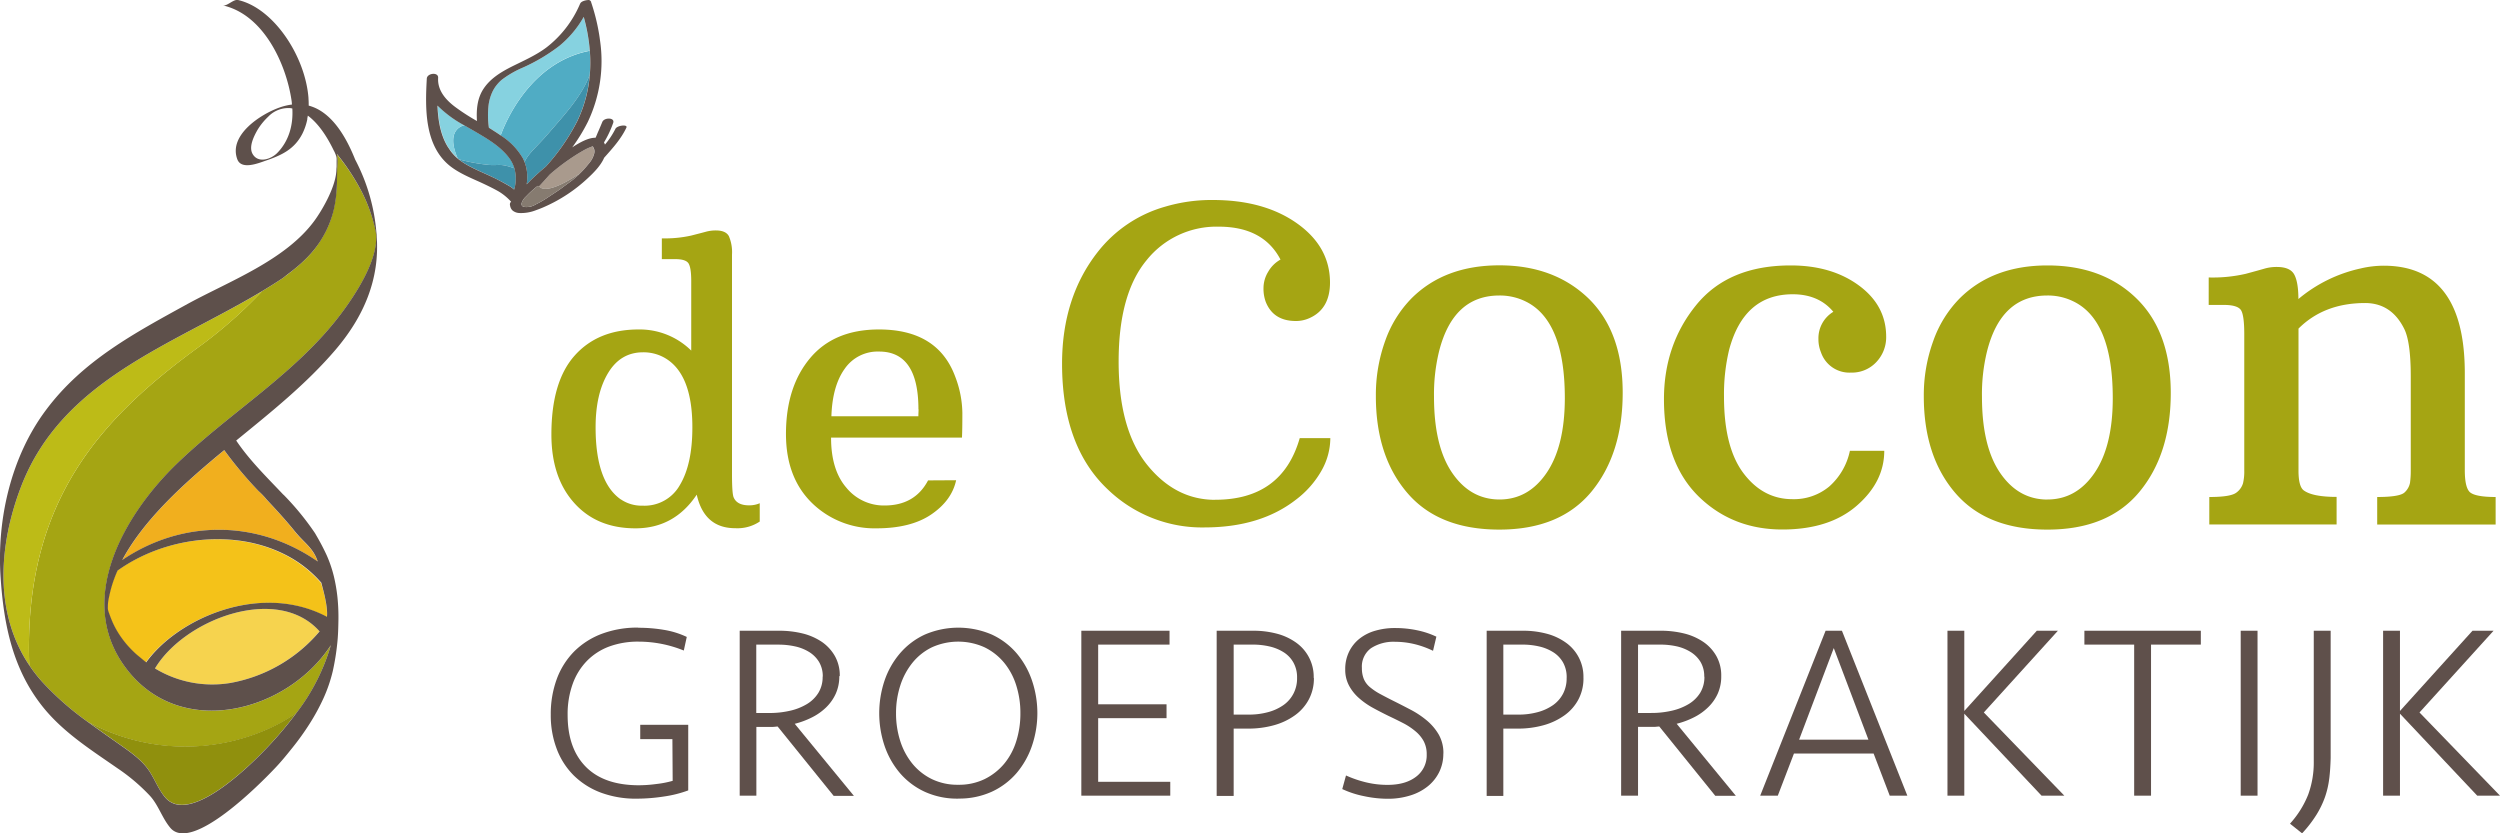 <?xml version="1.0" encoding="UTF-8"?> <svg xmlns="http://www.w3.org/2000/svg" viewBox="0 0 750 250"><defs><style>.cls-1{fill:#5f504b;}.cls-2{fill:#a5a513;}.cls-3{fill:#50acc4;}.cls-4{fill:#86d2e0;}.cls-5{fill:#3e91aa;}.cls-6{fill:#a99a8d;}.cls-7{fill:#5e504b;}.cls-8{fill:#867b70;}.cls-9{fill:#f4c219;}.cls-10{fill:#90900d;}.cls-11{fill:#f6d34e;}.cls-12{fill:#f1af1e;}.cls-13{fill:#bdbb17;}</style></defs><title>de_cocon-logo-small</title><g id="Layer_4" data-name="Layer 4"><g id="groepspraktijk"><path class="cls-1" d="M191.47,188.33a45.15,45.15,0,0,1,7.73.63,25.46,25.46,0,0,1,6.83,2.12l-.89,4.08a36,36,0,0,0-13.6-2.67,24.9,24.9,0,0,0-8.73,1.45,18.19,18.19,0,0,0-6.69,4.29,19.12,19.12,0,0,0-4.3,6.91,26.67,26.67,0,0,0-1.53,9.38q0,10,5.46,15.52t15.87,5.54a40.6,40.6,0,0,0,5.31-.38,29.57,29.57,0,0,0,4.87-.95l-.08-12.51h-9.65v-4.29h14.4v19.67a35.15,35.15,0,0,1-7.21,1.82,54.76,54.76,0,0,1-8.25.66,30,30,0,0,1-10.77-1.82,23.12,23.12,0,0,1-8.1-5.13,22.25,22.25,0,0,1-5.13-8,28.31,28.31,0,0,1-1.78-10.22,30.38,30.38,0,0,1,1.82-10.77,23.15,23.15,0,0,1,5.24-8.26,23.45,23.45,0,0,1,8.29-5.27,30.47,30.47,0,0,1,10.88-1.85"></path><path class="cls-1" d="M246.83,203a8.36,8.36,0,0,0-1.12-4.42,9,9,0,0,0-3-3,13.46,13.46,0,0,0-4.23-1.67,22.79,22.79,0,0,0-4.91-.52h-6.69v20.51h4a26.84,26.84,0,0,0,6.1-.67,17.07,17.07,0,0,0,5.08-2,10.18,10.18,0,0,0,3.46-3.38,9,9,0,0,0,1.27-4.87m5-.15a12.55,12.55,0,0,1-1.08,5.32,13.52,13.52,0,0,1-2.9,4.09,17,17,0,0,1-4.27,3,24.62,24.62,0,0,1-5.12,1.9l17.75,21.62H250.1l-16.8-20.8c-.4,0-.85.09-1.37.11s-1,0-1.45,0h-3.57V238.7h-5V189.22h11.89a29.2,29.2,0,0,1,6.95.81,18.07,18.07,0,0,1,5.8,2.53,13,13,0,0,1,3.93,4.28,11.84,11.84,0,0,1,1.45,6"></path><path class="cls-1" d="M287.47,235.43a17.59,17.59,0,0,0,7.91-1.7,18,18,0,0,0,5.88-4.61,19.74,19.74,0,0,0,3.63-6.8,27.61,27.61,0,0,0,1.23-8.36,27.32,27.32,0,0,0-1.23-8.28,20.12,20.12,0,0,0-3.63-6.84,17.66,17.66,0,0,0-5.88-4.64,19.15,19.15,0,0,0-15.82,0,17.09,17.09,0,0,0-5.83,4.64,21.07,21.07,0,0,0-3.65,6.84,26.73,26.73,0,0,0-1.27,8.28,27,27,0,0,0,1.27,8.36,20.66,20.66,0,0,0,3.65,6.8,17.37,17.37,0,0,0,5.83,4.61,17.59,17.59,0,0,0,7.91,1.7m0,4.16a23.45,23.45,0,0,1-10.07-2.07,21.93,21.93,0,0,1-7.43-5.61,25.07,25.07,0,0,1-4.61-8.18,30.81,30.81,0,0,1,0-19.54A24.92,24.92,0,0,1,270,196a21.83,21.83,0,0,1,7.43-5.62,25.42,25.42,0,0,1,20.14,0A21.83,21.83,0,0,1,305,196a25.08,25.08,0,0,1,4.6,8.17,30.45,30.45,0,0,1,0,19.54,25.23,25.23,0,0,1-4.6,8.18,21.93,21.93,0,0,1-7.43,5.61,23.51,23.51,0,0,1-10.07,2.07"></path><polygon class="cls-1" points="324.4 189.22 350.86 189.22 350.86 193.38 329.45 193.38 329.45 211.29 349.96 211.29 349.96 215.45 329.45 215.45 329.45 234.54 351.08 234.54 351.08 238.7 324.4 238.7 324.4 189.22"></polygon><path class="cls-1" d="M389.12,203.33a9,9,0,0,0-1.09-4.56,8.59,8.59,0,0,0-2.93-3.09,13.46,13.46,0,0,0-4.23-1.74,21.91,21.91,0,0,0-5-.56H370.1v21h4.53a21.53,21.53,0,0,0,5.8-.74,14.55,14.55,0,0,0,4.6-2.11,9.58,9.58,0,0,0,3-3.43,9.82,9.82,0,0,0,1.09-4.72m5.05,0a13.39,13.39,0,0,1-1.49,6.39,13.73,13.73,0,0,1-4.12,4.76,19.62,19.62,0,0,1-6.24,3,28.29,28.29,0,0,1-7.91,1.05H370.1v20.2H365V189.22h11.08a27.17,27.17,0,0,1,7,.89,17.57,17.57,0,0,1,5.76,2.68,12.55,12.55,0,0,1,5.27,10.54"></path><path class="cls-1" d="M433,226.07a12.41,12.41,0,0,1-1.23,5.53,12.64,12.64,0,0,1-3.42,4.28,15.65,15.65,0,0,1-5.24,2.75,22.16,22.16,0,0,1-6.69,1,34.21,34.21,0,0,1-7.24-.79,28.5,28.5,0,0,1-6.5-2.12l1.12-4.08a33.42,33.42,0,0,0,6.09,2.08,27.11,27.11,0,0,0,6.39.74c3.57,0,6.42-.81,8.55-2.45a8,8,0,0,0,3.18-6.69,8.27,8.27,0,0,0-.92-4,10.27,10.27,0,0,0-2.53-3,19.54,19.54,0,0,0-3.68-2.42q-2.07-1.06-4.31-2.12c-1.63-.8-3.23-1.62-4.79-2.48a22.72,22.72,0,0,1-4.16-2.94,13.39,13.39,0,0,1-2.93-3.72,10,10,0,0,1-1.12-4.82,11.73,11.73,0,0,1,1.2-5.4,11.27,11.27,0,0,1,3.18-3.89,13.53,13.53,0,0,1,4.73-2.34,20.89,20.89,0,0,1,5.82-.78,31.9,31.9,0,0,1,6.62.67,25.23,25.23,0,0,1,5.79,1.92l-1,4.24a27.58,27.58,0,0,0-5.54-2,24.64,24.64,0,0,0-5.76-.7,12.36,12.36,0,0,0-7.32,1.93,6.83,6.83,0,0,0-2.72,5.94,8.6,8.6,0,0,0,.57,3.28,6.47,6.47,0,0,0,1.74,2.37,18,18,0,0,0,3,2.05c1.22.66,2.66,1.42,4.35,2.26s3.39,1.72,5.13,2.63a27,27,0,0,1,4.75,3.2,16.05,16.05,0,0,1,3.53,4.2,11.19,11.19,0,0,1,1.38,5.72"></path><path class="cls-1" d="M470,203.33a9,9,0,0,0-1.07-4.56,8.7,8.7,0,0,0-2.94-3.09,13.56,13.56,0,0,0-4.23-1.74,22,22,0,0,0-5-.56H451v21h4.53a21.4,21.4,0,0,0,5.79-.74,14.65,14.65,0,0,0,4.6-2.11,9.74,9.74,0,0,0,3-3.43,9.93,9.93,0,0,0,1.07-4.72m5.05,0a13.5,13.5,0,0,1-1.48,6.39,13.73,13.73,0,0,1-4.12,4.76,19.72,19.72,0,0,1-6.24,3,28.31,28.31,0,0,1-7.92,1.05H451v20.2H446V189.22H457a27.06,27.06,0,0,1,7,.89,17.48,17.48,0,0,1,5.76,2.68,12.49,12.49,0,0,1,5.27,10.54"></path><path class="cls-1" d="M511.27,203a8.36,8.36,0,0,0-1.11-4.42,9,9,0,0,0-3-3A13.46,13.46,0,0,0,503,193.9a22.73,22.73,0,0,0-4.91-.52h-6.68v20.51h4a26.84,26.84,0,0,0,6.1-.67,17.24,17.24,0,0,0,5.09-2,10.28,10.28,0,0,0,3.46-3.38,9.08,9.08,0,0,0,1.26-4.87m5.05-.15a12.54,12.54,0,0,1-1.07,5.32,13.38,13.38,0,0,1-2.91,4.09,16.81,16.81,0,0,1-4.27,3,24.42,24.42,0,0,1-5.12,1.9l17.76,21.62h-6.17l-16.8-20.8c-.39,0-.85.09-1.37.11s-1,0-1.44,0h-3.57V238.7h-5.07V189.22h11.9a29.08,29.08,0,0,1,6.95.81,17.83,17.83,0,0,1,5.79,2.53,12.69,12.69,0,0,1,3.94,4.28,11.84,11.84,0,0,1,1.45,6"></path><path class="cls-1" d="M550.13,194.42l-10.4,27.49h20.8ZM572.2,238.7h-5.28l-4.83-12.63H538.18l-4.84,12.63h-5.28l19.62-49.48h4.9Z"></path><polygon class="cls-1" points="584.24 238.7 584.24 189.22 589.29 189.22 589.29 213.29 611.05 189.22 617.37 189.22 595.15 213.74 619.3 238.7 612.47 238.7 589.29 214.11 589.29 238.7 584.24 238.7"></polygon><polygon class="cls-1" points="660.25 189.22 660.25 193.38 645.31 193.38 645.31 238.7 640.25 238.7 640.25 193.38 625.32 193.38 625.32 189.22 660.25 189.22"></polygon><rect class="cls-1" x="672.21" y="189.22" width="5.05" height="49.48"></rect><path class="cls-1" d="M698.77,233.58a26.59,26.59,0,0,1-1.26,5.5,27.7,27.7,0,0,1-2.57,5.34,36.43,36.43,0,0,1-4.31,5.58L687,247.1a28.71,28.71,0,0,0,5.46-8.73,28,28,0,0,0,1.67-10V189.22h5.07v38.19c-.06,2.23-.19,4.28-.42,6.17"></path><polygon class="cls-1" points="714.93 238.7 714.93 189.22 719.99 189.22 719.99 213.29 741.75 189.22 748.07 189.22 725.85 213.74 750 238.7 743.17 238.7 719.99 214.11 719.99 238.7 714.93 238.7"></polygon></g><g id="deCocon"><path class="cls-2" d="M364.54,149.93q20.08,0,25.38-18.49h9.18a20,20,0,0,1-2.67,9.79,28.4,28.4,0,0,1-7.53,8.58q-10.71,8.41-27.55,8.42A40.71,40.71,0,0,1,332.52,147q-13.9-12.94-13.9-37.88,0-19.89,10.72-33.55A39.27,39.27,0,0,1,349.55,62a48.93,48.93,0,0,1,14.29-2q15.36,0,25.25,7T399,84.75q0,8-6.25,10.72a9.72,9.72,0,0,1-4,.83q-6.7,0-9-5.67a11.38,11.38,0,0,1-.7-4.24,9.43,9.43,0,0,1,1.4-4.85,9.66,9.66,0,0,1,3.7-3.67Q379,68,365.62,68a26.84,26.84,0,0,0-21.68,10.11q-8.35,10.11-8.35,30.36t8.47,30.87q8.49,10.6,20.48,10.61"></path><path class="cls-2" d="M186.22,149.79a11.1,11.1,0,0,0,6.57,1.91A12.14,12.14,0,0,0,204,145.45q3.72-6.24,3.71-17.29,0-16.39-8.66-21a12.84,12.84,0,0,0-6.12-1.47c-4.44,0-7.94,2-10.46,6.14s-3.79,9.56-3.79,16.38q0,16.36,7.58,21.63M209,148.43q-6.74,10.06-18.34,10.07t-18.42-7.64q-6.83-7.63-6.82-20.54,0-15.85,7-23.67t19.16-7.81a22,22,0,0,1,15.79,6.34V84.3q0-4-.82-5.29c-.55-.85-1.88-1.27-4-1.27h-4V71.51a36.37,36.37,0,0,0,8.77-.83c2.12-.54,3.63-.93,4.53-1.18a11.25,11.25,0,0,1,2.88-.37c2,0,3.32.57,3.94,1.73a12.24,12.24,0,0,1,.93,5.52v65.94c0,3.65.15,5.92.45,6.78.65,1.66,2.2,2.5,4.65,2.5a7.74,7.74,0,0,0,3.22-.63v5.49a12,12,0,0,1-7.35,2q-9.29,0-11.55-10.07"></path><path class="cls-2" d="M275.53,122.79q0-17.33-11.78-17.32a12,12,0,0,0-10.33,5.15q-3.71,5.16-4,14.26h26.09c0-.72.06-1.41.06-2.09m13.07,8.49H249.32q0,9.74,4.61,15.05a14.51,14.51,0,0,0,11.41,5.32q9.12,0,13.08-7.53l8.42-.05q-1.3,6.06-7.44,10.25t-16.55,4.18a26.88,26.88,0,0,1-18-6.45q-9.06-7.77-9.06-21.85T243,107.48q7.22-8.64,20.69-8.64,17.71,0,22.92,14.27a31.41,31.41,0,0,1,2.1,10.81q0,5.1-.12,7.36"></path><path class="cls-2" d="M449.82,149.85q8.73,0,14.17-8t5.46-22.4q0-23.24-11.73-29a17.47,17.47,0,0,0-7.9-1.8q-13.9,0-18.12,16.83A54.39,54.39,0,0,0,430.2,119q0,14.88,5.45,22.85t14.17,8m-37.06-31a47.85,47.85,0,0,1,2.82-16.65,34.63,34.63,0,0,1,7.85-12.67q9.93-9.93,26.39-9.93t26.8,10q10.2,10,10.19,28.26t-9.39,29.66q-9.41,11.35-27.6,11.36t-27.62-11q-9.43-11-9.44-29"></path><path class="cls-2" d="M550,93.54c-2.9-3.5-7-5.26-12.17-5.26q-14.67,0-19.1,16.69A57.24,57.24,0,0,0,517.2,119q0,15.25,5.87,23t14.66,7.75a16.58,16.58,0,0,0,11-3.76,19.61,19.61,0,0,0,6.24-10.75h10.31q0,9.31-8.24,16.46t-22.33,7.15q-14.1,0-23.94-8.81-11.58-10.29-11.58-30.29,0-16.32,9.66-28.22T537.2,79.63q12.27,0,20.45,6t8.2,15.33a10.81,10.81,0,0,1-3,7.71,10,10,0,0,1-7.56,3.11,9,9,0,0,1-9-6.09,10.23,10.23,0,0,1-.76-4A9.25,9.25,0,0,1,550,93.54"></path><path class="cls-2" d="M614.2,149.85q8.73,0,14.18-8t5.45-22.4q0-23.24-11.74-29a17.36,17.36,0,0,0-7.89-1.8q-13.91,0-18.11,16.83a53.92,53.92,0,0,0-1.5,13.54q0,14.88,5.45,22.85t14.16,8m-37.06-31A47.62,47.62,0,0,1,580,102.23a34.52,34.52,0,0,1,7.86-12.67q9.93-9.93,26.38-9.93,16.62,0,26.8,10t10.19,28.26q0,18.31-9.4,29.66T614.2,158.88q-18.18,0-27.62-11t-9.44-29"></path><path class="cls-2" d="M709.55,90.91q-12.33,0-20,7.67V141.2c0,3.11.51,5.07,1.51,5.87q2.63,2,9.92,2v8.27H662.79V149.1c4.31,0,7-.44,8.12-1.32a5.36,5.36,0,0,0,2-2.82,15.33,15.33,0,0,0,.37-3.76v-41c0-3.61-.31-6-.93-7.07s-2.35-1.65-5.15-1.65h-4.59V83.24a44.15,44.15,0,0,0,11.09-1.09c2.68-.72,4.59-1.25,5.71-1.58a13,13,0,0,1,3.65-.48c2.65,0,4.4.76,5.22,2.28s1.24,4,1.24,7.34a43.46,43.46,0,0,1,18.65-9.17,30.4,30.4,0,0,1,6.92-.83q24.35,0,24.35,32.25v29.1q0,5,1.43,6.5c1,1,3.56,1.54,7.82,1.54v8.27H713.16V149.1c4.57,0,7.31-.47,8.23-1.39a5.25,5.25,0,0,0,1.62-2.9,27.59,27.59,0,0,0,.22-3.75V112.94q0-10.45-2-14.36-3.84-7.67-11.73-7.67"></path></g><g id="butterfly"><path class="cls-3" d="M146.62,49.47c3.12.28,3.23-.58,7.75,1.05a9.87,9.87,0,0,0-1.51-3.05c-2.46-3.34-6.15-5.56-9.68-7.64-1.19-.71-2.52-1.45-3.88-2.24h0s-5.92.92-2,9.93l.34.27A54.83,54.83,0,0,0,146.62,49.47Z"></path><path class="cls-3" d="M150.19,40.65a19.83,19.83,0,0,1,6.67,6.87,10.74,10.74,0,0,1,.49,1.11c1.12-2.63,3.69-4.53,7.33-8.79,4.44-5.19,9.89-10.94,12.24-17.44a44.92,44.92,0,0,0,0-7.15C158.93,18.71,151.54,36.9,150.19,40.65Z"></path><path class="cls-4" d="M139.3,37.59h0a34.47,34.47,0,0,1-8-5.92c.17,4.54,1,9.09,3.28,12.69l.74,1a14.55,14.55,0,0,0,2,2.12C133.38,38.51,139.3,37.59,139.3,37.59Z"></path><path class="cls-4" d="M175.09,5.08a31,31,0,0,1-7.35,8.74,54.41,54.41,0,0,1-11,6.52A29.22,29.22,0,0,0,150.46,24h0a11.93,11.93,0,0,0-1.33,1.33h0c-.19.23-.37.46-.54.7a11.12,11.12,0,0,0-.84,1.45,13.45,13.45,0,0,0-1.15,3.83,26.2,26.2,0,0,0,.07,7c.4.24.8.48,1.17.74.78.49,1.58,1,2.36,1.55,1.35-3.75,8.74-21.94,26.73-25.4A52.89,52.89,0,0,0,175.09,5.08Z"></path><path class="cls-5" d="M164.68,39.84c-3.64,4.26-6.21,6.16-7.33,8.79a12.15,12.15,0,0,1,.5,1.59,12.51,12.51,0,0,1,.32,3A14.89,14.89,0,0,1,158,55.3,66.6,66.6,0,0,1,163.73,50a62.44,62.44,0,0,0,9.41-13.63,39.48,39.48,0,0,0,3.78-14C174.57,28.9,169.12,34.65,164.68,39.84Z"></path><path class="cls-5" d="M146.62,49.47a54.83,54.83,0,0,1-9-1.68c.26.2.51.4.79.59,2.83,1.95,6.07,3.18,9.17,4.65,1.79.88,3.61,1.79,5.32,2.83a10.27,10.27,0,0,1,1.36,1,11.56,11.56,0,0,0,.07-6.36C149.85,48.89,149.74,49.75,146.62,49.47Z"></path><path class="cls-6" d="M173.33,52.42a.65.65,0,0,0,.24,0,30.62,30.62,0,0,0,3-3.29,7.24,7.24,0,0,0,1.66-3.08,2.29,2.29,0,0,0-.27-1.81,1.79,1.79,0,0,0-.18-.33,15.28,15.28,0,0,0-2.94,1.34c-1,.56-1.95,1.15-2.89,1.77a64.32,64.32,0,0,0-5.58,4.08c-.51.43-1,.86-1.53,1.31-1,1.19-2.11,2.35-3.17,3.51l.16.13C164.4,58.58,173.33,52.43,173.33,52.42Z"></path><path class="cls-7" d="M184.61,38.68a23.3,23.3,0,0,1-3.13,4.7,1.34,1.34,0,0,0-.16-.4c0-.08-.08-.16-.13-.24A31.24,31.24,0,0,0,183.91,37c.78-1.79-2.59-1.85-3.21-.43-.42,1-.85,2.06-1.31,3.07-.21.48-.45,1.12-.72,1.69-2.14-.08-4.94,1.52-7,2.88a53.92,53.92,0,0,0,4.65-7.59A42.45,42.45,0,0,0,180,12.09c-.1-.78-.21-1.55-.35-2.33A59.82,59.82,0,0,0,177.34.67s0-.05,0-.1a1,1,0,0,0-.64-.57c-.88,0-2.33.35-2.62,1.05a.6.6,0,0,0-.11.21,32.56,32.56,0,0,1-10.07,13c-3.29,2.46-7.11,4.07-10.75,5.91-3,1.55-6,3.39-8,6.33s-2.27,6.39-2.06,9.81a64.09,64.09,0,0,1-6.49-4.19c-2.86-2.14-5.4-5-5.16-8.77.11-1.82-3.29-1.42-3.4.21-.5,9-.74,20.13,7,26.27,2.68,2.09,5.91,3.43,9,4.82,1.84.85,3.68,1.73,5.45,2.72a16.32,16.32,0,0,1,3.77,3.07s0,.06.05.08-.05.08-.08.11a1.6,1.6,0,0,0-.16.19,1.3,1.3,0,0,0,0,1,.58.58,0,0,1,0,.16c.05.14.11.27.16.41a2.32,2.32,0,0,0,.61.82,3.48,3.48,0,0,0,2.06.7,12.08,12.08,0,0,0,4.76-.8c.75-.27,1.47-.54,2.22-.86a46.36,46.36,0,0,0,13.57-8.9c1.58-1.47,3.83-3.69,4.82-6.09,0,0,.1,0,.13-.11,2.38-2.67,5-5.58,6.52-8.87C188.4,37.23,185.09,37.61,184.61,38.68Zm-11,13.74c-.43.4-1.21,1.07-1.66,1.44-1,.81-2,1.47-3,2.23-1.24.94-2.53,1.77-3.84,2.62A32.8,32.8,0,0,1,161.36,61c-.48.22-.93.52-1.41.72a5.3,5.3,0,0,1-2.29.39,2.38,2.38,0,0,1-.86-.22c-.33-.17-.34-.56-.34-.89a4.83,4.83,0,0,1,1.41-2.11l.07-.08a29.15,29.15,0,0,1,3.32-3c.12-.09.31,0,.45.11,1.06-1.16,2.12-2.32,3.17-3.51.51-.45,1-.88,1.53-1.31A64.32,64.32,0,0,1,172,47c.94-.62,1.9-1.21,2.89-1.77a15.28,15.28,0,0,1,2.94-1.34,1.79,1.79,0,0,1,.18.33,2.29,2.29,0,0,1,.27,1.81,7.24,7.24,0,0,1-1.66,3.08,30.62,30.62,0,0,1-3,3.29Zm-39.09-8.06c-2.33-3.6-3.11-8.15-3.28-12.69a34.47,34.47,0,0,0,8,5.92c1.36.79,2.69,1.53,3.88,2.24,3.53,2.08,7.22,4.3,9.68,7.64a9.87,9.87,0,0,1,1.51,3.05,11.56,11.56,0,0,1-.07,6.36,10.27,10.27,0,0,0-1.36-1c-1.71-1-3.53-2-5.32-2.83-3.1-1.47-6.34-2.7-9.17-4.65-.28-.19-.53-.39-.79-.59l-.34-.27a14.55,14.55,0,0,1-2-2.12C135,45.06,134.77,44.72,134.54,44.36ZM150.45,24h0a29.22,29.22,0,0,1,6.32-3.68,54.41,54.41,0,0,0,11-6.52,31,31,0,0,0,7.35-8.74,52.89,52.89,0,0,1,1.83,10.17,44.92,44.92,0,0,1,0,7.15,39.48,39.48,0,0,1-3.78,14A62.44,62.44,0,0,1,163.73,50,66.6,66.6,0,0,0,158,55.3a14.89,14.89,0,0,0,.18-2.11,12.51,12.51,0,0,0-.32-3,12.15,12.15,0,0,0-.5-1.59,10.74,10.74,0,0,0-.49-1.11,19.83,19.83,0,0,0-6.67-6.87c-.78-.54-1.58-1.06-2.36-1.55-.37-.26-.77-.5-1.17-.74a26.2,26.2,0,0,1-.07-7,13.45,13.45,0,0,1,1.15-3.83,11.12,11.12,0,0,1,.84-1.45c.17-.24.35-.47.54-.7h0A11.93,11.93,0,0,1,150.45,24Z"></path><path class="cls-8" d="M173.57,52.42a.65.65,0,0,1-.24,0s-8.93,6.16-11.46,3.63l-.16-.13c-.14-.1-.33-.2-.45-.11a29.15,29.15,0,0,0-3.32,3l-.07.08A4.83,4.83,0,0,0,156.46,61c0,.33,0,.72.34.89a2.38,2.38,0,0,0,.86.22,5.3,5.3,0,0,0,2.29-.39c.48-.2.93-.5,1.41-.72a32.8,32.8,0,0,0,3.76-2.29c1.31-.85,2.6-1.68,3.84-2.62,1-.76,2-1.42,3-2.23.45-.37,1.23-1,1.66-1.44Z"></path></g><g id="cocon"><path class="cls-2" d="M60.73,103.28C31.21,124.66,6.94,149.45,8.78,199.57a44.55,44.55,0,0,0,3.81,4.9,87.32,87.32,0,0,0,13.62,12,61,61,0,0,0,55.16,1.83,51.06,51.06,0,0,0,7.55-4.37,61.57,61.57,0,0,0,10.34-20.36c-13,19.95-44.63,28.42-61,7.46-16.21-20.68-.9-46.87,15.26-62.34,15.75-15.11,35.36-26.77,48.65-44.34,4.61-6.1,12.17-17.48,10.48-25.36a47.48,47.48,0,0,0-4.5-12.15A65.8,65.8,0,0,0,101,46.18a9.83,9.83,0,0,1,.21,2.36c0,1-.07,1.92-.12,2.89s0,2.21-.06,3.31c0,1.31-.11,2.61-.25,3.91a36,36,0,0,1-.58,3.72,29.93,29.93,0,0,1-2.35,6.8,32.71,32.71,0,0,1-1.76,3.11A30.81,30.81,0,0,1,94,75.2a32.59,32.59,0,0,1-2.52,2.73c-.92.89-1.88,1.74-2.86,2.55s-2,1.62-3.09,2.42c-.24.19-.49.39-.75.57q-3,2-6.14,3.87A136.69,136.69,0,0,1,60.73,103.28Z"></path><path class="cls-9" d="M96.28,174.87a35.46,35.46,0,0,0-10.45-8.24c-1.23-.64-2.48-1.21-3.78-1.73-14.65-5.82-33.21-3.3-46.62,6.1l-.29.2c-.36.8-.69,1.62-1,2.44a34.48,34.48,0,0,0-1.32,4.42c-.18.78-.37,1.59-.49,2.41a9.66,9.66,0,0,0-.1,1.51,7,7,0,0,0,0,.79,5.59,5.59,0,0,0,.35,1.19c.29.83.6,1.64.94,2.44l.11.26a26.08,26.08,0,0,0,1.88,3.49,29.73,29.73,0,0,0,2.37,3.2,31.17,31.17,0,0,0,2.78,2.85c.24.23,3,2.54,3.06,2.54,9.64-13.38,34.53-24.18,54.3-13.64C98.48,181.49,96.35,175,96.28,174.87Z"></path><path class="cls-10" d="M26.21,216.43c2.76,2,5.58,4,8.42,6,3.34,2.38,7.33,4.92,9.76,8.29,1.89,2.63,3.06,6,5.13,8.43,7.3,8.71,25.86-9.87,30.66-14.94a109.58,109.58,0,0,0,8.74-10.36,51.06,51.06,0,0,1-7.55,4.37A61,61,0,0,1,26.21,216.43Z"></path><path class="cls-11" d="M69,204.91a45.67,45.67,0,0,0,26.87-15.52c-12.68-14.24-40.58-3.59-49.37,11.14A33.1,33.1,0,0,0,69,204.91Z"></path><path class="cls-12" d="M95.27,168.45c-1.36-4.15-4-5.42-6.93-9.12-2.64-3.3-5.51-6.39-8.39-9.47a24.42,24.42,0,0,0-2.38-2.54,118.16,118.16,0,0,1-10.3-12.25c-.69.57-1.38,1.14-2.06,1.72-9.46,7.91-21.9,18.82-28.53,31.26C54.39,156,76.9,155.67,95.27,168.45Z"></path><path class="cls-13" d="M6.27,146.12c-6.65,17.46-8.1,37.64,2.51,53.45-1.84-50.12,22.43-74.91,52-96.29a136.69,136.69,0,0,0,17.9-15.94C51.48,103.65,18.51,114,6.27,146.12Z"></path><path class="cls-7" d="M100.16,172.9a37.76,37.76,0,0,0-2.11-6.23,67,67,0,0,0-3.17-6.06c-.14-.24-.27-.49-.42-.72a81.38,81.38,0,0,0-9.4-11.47h.24l-.28,0c-4.94-5.23-10.12-10.26-14.16-16.26,10.43-8.52,21-16.94,29.78-27.21C109.06,95.07,114,83.81,113,70.79a57,57,0,0,0-6.45-22.92c-2.4-6-5.73-11.8-10.51-14.71a13.66,13.66,0,0,0-1.61-.84,14,14,0,0,0-1.82-.64c0-.66,0-1.34-.06-2a1.25,1.25,0,0,1,0-.21C91.63,16.9,82.11,2.43,71.39,0,70-.27,68.16,1.92,66.85,1.62,79,4.35,85.84,19,87.48,30.24c.06.37.07.75.11,1.12a17.89,17.89,0,0,0-3.66.87C78.36,34.17,68.46,40.47,71.2,47.8c1.22,3.23,6.27,1.18,8.46.42,4.73-1.62,8.66-3.39,11.07-8.14a17.58,17.58,0,0,0,1.46-4.28c0-.08,0-.16,0-.25.06-.28.11-.57.16-.86,3.19,2.37,5.75,6.26,7.74,10.38a9.61,9.61,0,0,1,.81,1.9,4.33,4.33,0,0,1,.08.5,6,6,0,0,1,0,.74c0,.36,0,.72,0,1.08,0,.11,0,.23,0,.34a1.21,1.21,0,0,0,0,.19c0,.41-.06.77-.06,1a8.18,8.18,0,0,1-.06,1c-.53,5-4.4,11.46-6.4,14.22-8.67,12-25.67,18.3-38.22,25.16C40.4,99.92,24.87,108.15,13.8,123,3.3,137-1,155.89.18,173.19c.94,14.28,3.67,27.88,13,39.28,6.07,7.41,14.27,12.59,22.05,18A56.8,56.8,0,0,1,45,238.76c2.56,2.82,3.64,6.67,6.09,9.58,6.47,7.71,27.47-13.74,31.12-17.59,2-2.06,3.78-4.26,5.55-6.47a79,79,0,0,0,5.07-7.07,63.08,63.08,0,0,0,4.2-7.7,44.69,44.69,0,0,0,2.8-8.16,71.45,71.45,0,0,0,1.36-8.47c.25-2.28.3-4.62.34-6.91a59.25,59.25,0,0,0-.28-6.66A49.31,49.31,0,0,0,100.16,172.9Zm-17-127c-1.9,1.92-5.75,3.17-7.39.27-1.23-2.18.47-5.43,1.54-7.3A18.88,18.88,0,0,1,80.47,35,8.36,8.36,0,0,1,87,32.43a4.05,4.05,0,0,1,.7.12C88,37.46,86.68,42.35,83.13,45.93Zm15,139.17c-19.77-10.54-44.66.26-54.3,13.64,0,0-2.82-2.31-3.06-2.54a31.17,31.17,0,0,1-2.78-2.85,29.73,29.73,0,0,1-2.37-3.2,26.08,26.08,0,0,1-1.88-3.49l-.11-.26c-.34-.8-.65-1.61-.94-2.44a5.59,5.59,0,0,1-.35-1.19,7,7,0,0,1,0-.79,9.66,9.66,0,0,1,.1-1.51c.12-.82.31-1.63.49-2.41a34.48,34.48,0,0,1,1.32-4.42c.3-.82.63-1.64,1-2.44l.29-.2c13.41-9.4,32-11.92,46.62-6.1,1.3.52,2.55,1.09,3.78,1.73a35.46,35.46,0,0,1,10.45,8.24C96.35,175,98.48,181.49,98.08,185.1Zm-2.23,4.29A45.62,45.62,0,0,1,69,204.91a33.1,33.1,0,0,1-22.5-4.38C55.29,185.8,83.18,175.16,95.85,189.39ZM77.57,147.32A23.39,23.39,0,0,1,80,149.86c2.88,3.08,5.75,6.18,8.4,9.47,3,3.7,5.57,5,6.92,9.12C76.9,155.67,54.39,156,36.67,168c6.64-12.43,19.08-23.34,28.54-31.26l2.06-1.71A118.16,118.16,0,0,0,77.57,147.32Zm11.35,66.57a110.85,110.85,0,0,1-8.74,10.36c-4.8,5.07-23.36,23.65-30.66,14.95-2.07-2.46-3.24-5.81-5.13-8.44-2.43-3.37-6.43-5.91-9.75-8.28-2.85-2-5.67-4-8.43-6a87.32,87.32,0,0,1-13.62-12,44.55,44.55,0,0,1-3.81-4.9c-10.61-15.81-9.16-36-2.51-53.45C18.51,114,51.48,103.65,78.63,87.34c2.09-1.26,4.14-2.54,6.14-3.87.26-.18.5-.38.75-.58,1-.79,2.08-1.58,3.09-2.41s1.94-1.65,2.86-2.55A32.59,32.59,0,0,0,94,75.2a30.81,30.81,0,0,0,2.14-2.92,32.71,32.71,0,0,0,1.76-3.11,31.82,31.82,0,0,0,1.37-3.3,27.91,27.91,0,0,0,1-3.5,36,36,0,0,0,.58-3.72c.14-1.3.21-2.6.25-3.91,0-1.1.06-2.21.06-3.31s.11-1.93.12-2.89a11,11,0,0,0-.21-2.36,66.46,66.46,0,0,1,7.07,10.62A46.73,46.73,0,0,1,112.6,69c1.7,7.88-5.86,19.26-10.47,25.36-13.29,17.57-32.9,29.23-48.65,44.33C37.32,154.12,22,180.31,38.21,201c16.42,21,48.1,12.49,61.05-7.46A61.67,61.67,0,0,1,88.92,213.89Z"></path></g></g></svg> 